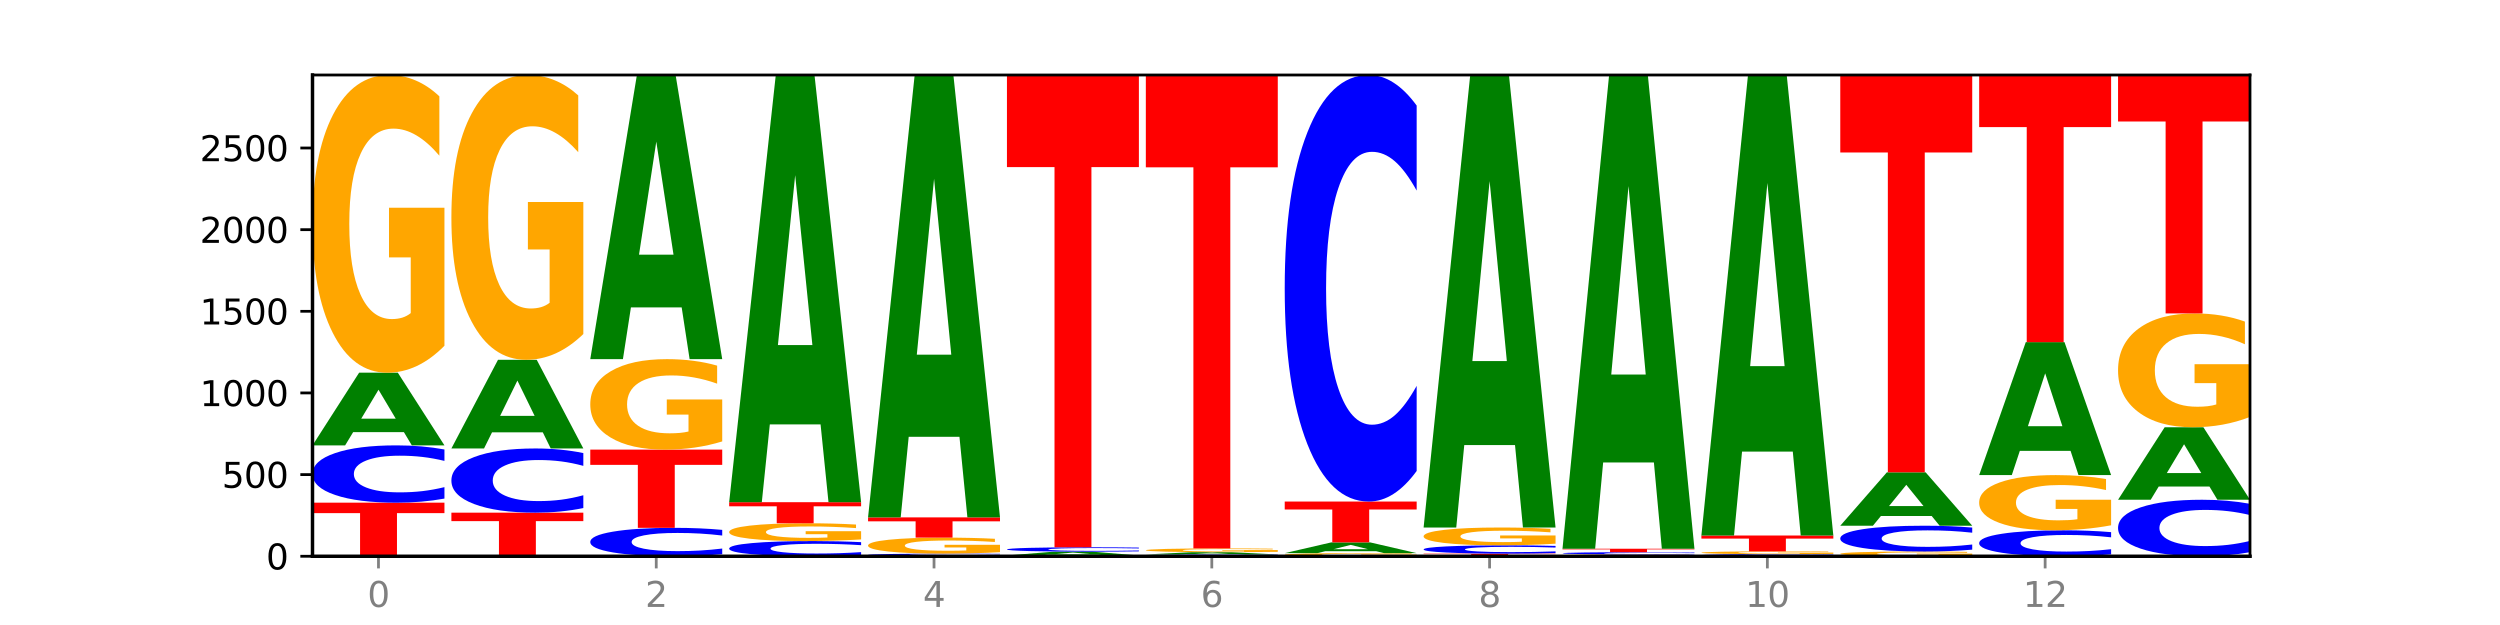 <?xml version="1.0" encoding="utf-8" standalone="no"?>
<!DOCTYPE svg PUBLIC "-//W3C//DTD SVG 1.1//EN"
  "http://www.w3.org/Graphics/SVG/1.1/DTD/svg11.dtd">
<svg xmlns:xlink="http://www.w3.org/1999/xlink" width="720pt" height="180pt" viewBox="0 0 720 180" xmlns="http://www.w3.org/2000/svg" version="1.1">
 <defs>
  <style type="text/css">*{stroke-linejoin: round; stroke-linecap: butt}</style>
 </defs>
 <g id="figure_1">
  <g id="patch_1">
   <path d="M 0 180 
L 720 180 
L 720 0 
L 0 0 
z
" style="fill: #ffffff"/>
  </g>
  <g id="axes_1">
   <g id="patch_2">
    <path d="M 90 160.2 
L 648 160.2 
L 648 21.6 
L 90 21.6 
z
" style="fill: #ffffff"/>
   </g>
   <g id="line2d_1">
    <path d="M 90 160.2 
L 648 160.2 
" clip-path="url(#pf0b3574b21)" style="fill: none; stroke: #000000; stroke-width: 0.5; stroke-linecap: square"/>
   </g>
   <g id="patch_3">
    <path d="M 90 144.774 
L 128 144.774 
L 128 147.782 
L 114.329 147.782 
L 114.329 160.2 
L 103.698 160.2 
L 103.698 147.782 
L 90 147.782 
L 90 144.774 
z
" clip-path="url(#pf0b3574b21)" style="fill: #ff0000"/>
   </g>
   <g id="patch_4">
    <path d="M 128 143.591 
Q 124.821 144.177 121.384 144.474 
Q 117.947 144.774 114.204 144.774 
Q 103.04 144.774 96.52 142.551 
Q 90 140.327 90 136.525 
Q 90 132.709 96.52 130.489 
Q 103.04 128.266 114.204 128.266 
Q 117.947 128.266 121.384 128.566 
Q 124.821 128.863 128 129.449 
L 128 132.74 
Q 124.793 131.962 121.681 131.601 
Q 118.569 131.24 115.132 131.24 
Q 108.966 131.24 105.434 132.648 
Q 101.91 134.053 101.91 136.525 
Q 101.91 138.987 105.434 140.395 
Q 108.966 141.8 115.132 141.8 
Q 118.569 141.8 121.681 141.439 
Q 124.793 141.074 128 140.297 
L 128 143.591 
z
" clip-path="url(#pf0b3574b21)" style="fill: #0000ff"/>
   </g>
   <g id="patch_5">
    <path d="M 116.323 124.453 
L 101.708 124.453 
L 99.401 128.266 
L 90 128.266 
L 103.425 107.337 
L 114.575 107.337 
L 128 128.266 
L 118.607 128.266 
L 116.323 124.453 
z
M 104.039 120.569 
L 113.969 120.569 
L 109.012 112.244 
L 104.039 120.569 
z
" clip-path="url(#pf0b3574b21)" style="fill: #008000"/>
   </g>
   <g id="patch_6">
    <path d="M 128 99.58 
Q 124.168 103.459 120.046 105.407 
Q 115.924 107.337 111.529 107.337 
Q 101.599 107.337 95.8 95.79 
Q 90 84.243 90 64.495 
Q 90 44.518 95.902 33.059 
Q 101.812 21.6 112.091 21.6 
Q 116.052 21.6 119.68 23.159 
Q 123.316 24.699 126.535 27.746 
L 126.535 44.836 
Q 123.214 40.922 119.926 38.992 
Q 116.639 37.044 113.335 37.044 
Q 107.22 37.044 103.907 44.163 
Q 100.594 51.265 100.594 64.495 
Q 100.594 77.601 103.788 84.756 
Q 106.982 91.894 112.858 91.894 
Q 114.459 91.894 115.83 91.486 
Q 117.201 91.061 118.291 90.176 
L 118.291 74.13 
L 112.032 74.13 
L 112.032 59.837 
L 128 59.837 
L 128 99.58 
z
" clip-path="url(#pf0b3574b21)" style="fill: #ffa600"/>
   </g>
   <g id="patch_7">
    <path d="M 130 147.643 
L 168 147.643 
L 168 150.092 
L 154.329 150.092 
L 154.329 160.2 
L 143.698 160.2 
L 143.698 150.092 
L 130 150.092 
L 130 147.643 
z
" clip-path="url(#pf0b3574b21)" style="fill: #ff0000"/>
   </g>
   <g id="patch_8">
    <path d="M 168 146.318 
Q 164.821 146.975 161.384 147.307 
Q 157.947 147.643 154.204 147.643 
Q 143.04 147.643 136.52 145.153 
Q 130 142.664 130 138.407 
Q 130 134.135 136.52 131.649 
Q 143.04 129.16 154.204 129.16 
Q 157.947 129.16 161.384 129.496 
Q 164.821 129.828 168 130.484 
L 168 134.169 
Q 164.793 133.298 161.681 132.894 
Q 158.569 132.489 155.132 132.489 
Q 148.966 132.489 145.434 134.066 
Q 141.91 135.639 141.91 138.407 
Q 141.91 141.164 145.434 142.74 
Q 148.966 144.313 155.132 144.313 
Q 158.569 144.313 161.681 143.909 
Q 164.793 143.5 168 142.63 
L 168 146.318 
z
" clip-path="url(#pf0b3574b21)" style="fill: #0000ff"/>
   </g>
   <g id="patch_9">
    <path d="M 156.323 124.507 
L 141.708 124.507 
L 139.401 129.16 
L 130 129.16 
L 143.425 103.622 
L 154.575 103.622 
L 168 129.16 
L 158.607 129.16 
L 156.323 124.507 
z
M 144.039 119.768 
L 153.969 119.768 
L 149.012 109.609 
L 144.039 119.768 
z
" clip-path="url(#pf0b3574b21)" style="fill: #008000"/>
   </g>
   <g id="patch_10">
    <path d="M 168 96.201 
Q 164.168 99.911 160.046 101.775 
Q 155.924 103.622 151.529 103.622 
Q 141.599 103.622 135.8 92.575 
Q 130 81.528 130 62.636 
Q 130 43.524 135.902 32.562 
Q 141.812 21.6 152.091 21.6 
Q 156.052 21.6 159.68 23.091 
Q 163.316 24.565 166.535 27.479 
L 166.535 43.829 
Q 163.214 40.085 159.926 38.238 
Q 156.639 36.374 153.335 36.374 
Q 147.22 36.374 143.907 43.186 
Q 140.594 49.98 140.594 62.636 
Q 140.594 75.174 143.788 82.019 
Q 146.982 88.847 152.858 88.847 
Q 154.459 88.847 155.83 88.458 
Q 157.201 88.051 158.291 87.204 
L 158.291 71.853 
L 152.032 71.853 
L 152.032 58.18 
L 168 58.18 
L 168 96.201 
z
" clip-path="url(#pf0b3574b21)" style="fill: #ffa600"/>
   </g>
   <g id="patch_11">
    <path d="M 208 159.613 
Q 204.821 159.904 201.384 160.051 
Q 197.947 160.2 194.204 160.2 
Q 183.04 160.2 176.52 159.098 
Q 170 157.996 170 156.111 
Q 170 154.219 176.52 153.119 
Q 183.04 152.017 194.204 152.017 
Q 197.947 152.017 201.384 152.165 
Q 204.821 152.312 208 152.603 
L 208 154.234 
Q 204.793 153.849 201.681 153.67 
Q 198.569 153.491 195.132 153.491 
Q 188.966 153.491 185.434 154.189 
Q 181.91 154.885 181.91 156.111 
Q 181.91 157.331 185.434 158.029 
Q 188.966 158.726 195.132 158.726 
Q 198.569 158.726 201.681 158.547 
Q 204.793 158.366 208 157.98 
L 208 159.613 
z
" clip-path="url(#pf0b3574b21)" style="fill: #0000ff"/>
   </g>
   <g id="patch_12">
    <path d="M 170 129.489 
L 208 129.489 
L 208 133.882 
L 194.329 133.882 
L 194.329 152.017 
L 183.698 152.017 
L 183.698 133.882 
L 170 133.882 
L 170 129.489 
z
" clip-path="url(#pf0b3574b21)" style="fill: #ff0000"/>
   </g>
   <g id="patch_13">
    <path d="M 208 127.131 
Q 204.168 128.31 200.046 128.902 
Q 195.924 129.489 191.529 129.489 
Q 181.599 129.489 175.8 125.98 
Q 170 122.47 170 116.469 
Q 170 110.398 175.902 106.916 
Q 181.812 103.434 192.091 103.434 
Q 196.052 103.434 199.68 103.907 
Q 203.316 104.376 206.535 105.301 
L 206.535 110.495 
Q 203.214 109.306 199.926 108.719 
Q 196.639 108.127 193.335 108.127 
Q 187.22 108.127 183.907 110.291 
Q 180.594 112.449 180.594 116.469 
Q 180.594 120.452 183.788 122.627 
Q 186.982 124.796 192.858 124.796 
Q 194.459 124.796 195.83 124.672 
Q 197.201 124.543 198.291 124.274 
L 198.291 119.397 
L 192.032 119.397 
L 192.032 115.054 
L 208 115.054 
L 208 127.131 
z
" clip-path="url(#pf0b3574b21)" style="fill: #ffa600"/>
   </g>
   <g id="patch_14">
    <path d="M 196.323 88.526 
L 181.708 88.526 
L 179.401 103.434 
L 170 103.434 
L 183.425 21.6 
L 194.575 21.6 
L 208 103.434 
L 198.607 103.434 
L 196.323 88.526 
z
M 184.039 73.338 
L 193.969 73.338 
L 189.012 40.787 
L 184.039 73.338 
z
" clip-path="url(#pf0b3574b21)" style="fill: #008000"/>
   </g>
   <g id="patch_15">
    <path d="M 248 159.886 
Q 244.821 160.042 241.384 160.12 
Q 237.947 160.2 234.204 160.2 
Q 223.04 160.2 216.52 159.611 
Q 210 159.022 210 158.014 
Q 210 157.003 216.52 156.415 
Q 223.04 155.826 234.204 155.826 
Q 237.947 155.826 241.384 155.906 
Q 244.821 155.984 248 156.14 
L 248 157.012 
Q 244.793 156.806 241.681 156.71 
Q 238.569 156.614 235.132 156.614 
Q 228.966 156.614 225.434 156.987 
Q 221.91 157.359 221.91 158.014 
Q 221.91 158.667 225.434 159.04 
Q 228.966 159.412 235.132 159.412 
Q 238.569 159.412 241.681 159.316 
Q 244.793 159.22 248 159.014 
L 248 159.886 
z
" clip-path="url(#pf0b3574b21)" style="fill: #0000ff"/>
   </g>
   <g id="patch_16">
    <path d="M 248 155.362 
Q 244.168 155.594 240.046 155.711 
Q 235.924 155.826 231.529 155.826 
Q 221.599 155.826 215.8 155.136 
Q 210 154.445 210 153.265 
Q 210 152.07 215.902 151.385 
Q 221.812 150.7 232.091 150.7 
Q 236.052 150.7 239.68 150.793 
Q 243.316 150.885 246.535 151.067 
L 246.535 152.089 
Q 243.214 151.855 239.926 151.74 
Q 236.639 151.623 233.335 151.623 
Q 227.22 151.623 223.907 152.049 
Q 220.594 152.474 220.594 153.265 
Q 220.594 154.048 223.788 154.476 
Q 226.982 154.903 232.858 154.903 
Q 234.459 154.903 235.83 154.878 
Q 237.201 154.853 238.291 154.8 
L 238.291 153.841 
L 232.032 153.841 
L 232.032 152.986 
L 248 152.986 
L 248 155.362 
z
" clip-path="url(#pf0b3574b21)" style="fill: #ffa600"/>
   </g>
   <g id="patch_17">
    <path d="M 210 144.633 
L 248 144.633 
L 248 145.816 
L 234.329 145.816 
L 234.329 150.7 
L 223.698 150.7 
L 223.698 145.816 
L 210 145.816 
L 210 144.633 
z
" clip-path="url(#pf0b3574b21)" style="fill: #ff0000"/>
   </g>
   <g id="patch_18">
    <path d="M 236.323 122.22 
L 221.708 122.22 
L 219.401 144.633 
L 210 144.633 
L 223.425 21.6 
L 234.575 21.6 
L 248 144.633 
L 238.607 144.633 
L 236.323 122.22 
z
M 224.039 99.385 
L 233.969 99.385 
L 229.012 50.447 
L 224.039 99.385 
z
" clip-path="url(#pf0b3574b21)" style="fill: #008000"/>
   </g>
   <g id="patch_19">
    <path d="M 288 160.146 
Q 284.821 160.173 281.384 160.186 
Q 277.947 160.2 274.204 160.2 
Q 263.04 160.2 256.52 160.099 
Q 250 159.997 250 159.824 
Q 250 159.65 256.52 159.549 
Q 263.04 159.448 274.204 159.448 
Q 277.947 159.448 281.384 159.461 
Q 284.821 159.475 288 159.501 
L 288 159.651 
Q 284.793 159.616 281.681 159.6 
Q 278.569 159.583 275.132 159.583 
Q 268.966 159.583 265.434 159.647 
Q 261.91 159.711 261.91 159.824 
Q 261.91 159.936 265.434 160 
Q 268.966 160.064 275.132 160.064 
Q 278.569 160.064 281.681 160.048 
Q 284.793 160.031 288 159.996 
L 288 160.146 
z
" clip-path="url(#pf0b3574b21)" style="fill: #0000ff"/>
   </g>
   <g id="patch_20">
    <path d="M 288 159.03 
Q 284.168 159.239 280.046 159.344 
Q 275.924 159.448 271.529 159.448 
Q 261.599 159.448 255.8 158.827 
Q 250 158.206 250 157.144 
Q 250 156.07 255.902 155.454 
Q 261.812 154.838 272.091 154.838 
Q 276.052 154.838 279.68 154.922 
Q 283.316 155.005 286.535 155.169 
L 286.535 156.088 
Q 283.214 155.877 279.926 155.773 
Q 276.639 155.669 273.335 155.669 
Q 267.22 155.669 263.907 156.051 
Q 260.594 156.433 260.594 157.144 
Q 260.594 157.849 263.788 158.234 
Q 266.982 158.617 272.858 158.617 
Q 274.459 158.617 275.83 158.595 
Q 277.201 158.573 278.291 158.525 
L 278.291 157.662 
L 272.032 157.662 
L 272.032 156.894 
L 288 156.894 
L 288 159.03 
z
" clip-path="url(#pf0b3574b21)" style="fill: #ffa600"/>
   </g>
   <g id="patch_21">
    <path d="M 250 149.007 
L 288 149.007 
L 288 150.144 
L 274.329 150.144 
L 274.329 154.838 
L 263.698 154.838 
L 263.698 150.144 
L 250 150.144 
L 250 149.007 
z
" clip-path="url(#pf0b3574b21)" style="fill: #ff0000"/>
   </g>
   <g id="patch_22">
    <path d="M 276.323 125.797 
L 261.708 125.797 
L 259.401 149.007 
L 250 149.007 
L 263.425 21.6 
L 274.575 21.6 
L 288 149.007 
L 278.607 149.007 
L 276.323 125.797 
z
M 264.039 102.151 
L 273.969 102.151 
L 269.012 51.472 
L 264.039 102.151 
z
" clip-path="url(#pf0b3574b21)" style="fill: #008000"/>
   </g>
   <g id="patch_23">
    <path d="M 328 160.179 
Q 324.168 160.189 320.046 160.195 
Q 315.924 160.2 311.529 160.2 
Q 301.599 160.2 295.8 160.168 
Q 290 160.137 290 160.082 
Q 290 160.028 295.902 159.996 
Q 301.812 159.965 312.091 159.965 
Q 316.052 159.965 319.68 159.969 
Q 323.316 159.973 326.535 159.982 
L 326.535 160.029 
Q 323.214 160.018 319.926 160.013 
Q 316.639 160.007 313.335 160.007 
Q 307.22 160.007 303.907 160.027 
Q 300.594 160.046 300.594 160.082 
Q 300.594 160.118 303.788 160.138 
Q 306.982 160.158 312.858 160.158 
Q 314.459 160.158 315.83 160.157 
Q 317.201 160.155 318.291 160.153 
L 318.291 160.109 
L 312.032 160.109 
L 312.032 160.07 
L 328 160.07 
L 328 160.179 
z
" clip-path="url(#pf0b3574b21)" style="fill: #ffa600"/>
   </g>
   <g id="patch_24">
    <path d="M 316.323 159.768 
L 301.708 159.768 
L 299.401 159.965 
L 290 159.965 
L 303.425 158.883 
L 314.575 158.883 
L 328 159.965 
L 318.607 159.965 
L 316.323 159.768 
z
M 304.039 159.567 
L 313.969 159.567 
L 309.012 159.137 
L 304.039 159.567 
z
" clip-path="url(#pf0b3574b21)" style="fill: #008000"/>
   </g>
   <g id="patch_25">
    <path d="M 328 158.792 
Q 324.821 158.837 321.384 158.86 
Q 317.947 158.883 314.204 158.883 
Q 303.04 158.883 296.52 158.712 
Q 290 158.541 290 158.249 
Q 290 157.955 296.52 157.784 
Q 303.04 157.613 314.204 157.613 
Q 317.947 157.613 321.384 157.636 
Q 324.821 157.659 328 157.704 
L 328 157.957 
Q 324.793 157.898 321.681 157.87 
Q 318.569 157.842 315.132 157.842 
Q 308.966 157.842 305.434 157.95 
Q 301.91 158.058 301.91 158.249 
Q 301.91 158.438 305.434 158.546 
Q 308.966 158.654 315.132 158.654 
Q 318.569 158.654 321.681 158.627 
Q 324.793 158.599 328 158.539 
L 328 158.792 
z
" clip-path="url(#pf0b3574b21)" style="fill: #0000ff"/>
   </g>
   <g id="patch_26">
    <path d="M 290 21.6 
L 328 21.6 
L 328 48.126 
L 314.329 48.126 
L 314.329 157.613 
L 303.698 157.613 
L 303.698 48.126 
L 290 48.126 
L 290 21.6 
z
" clip-path="url(#pf0b3574b21)" style="fill: #ff0000"/>
   </g>
   <g id="patch_27">
    <path d="M 368 160.163 
Q 364.821 160.181 361.384 160.191 
Q 357.947 160.2 354.204 160.2 
Q 343.04 160.2 336.52 160.13 
Q 330 160.061 330 159.941 
Q 330 159.822 336.52 159.752 
Q 343.04 159.683 354.204 159.683 
Q 357.947 159.683 361.384 159.692 
Q 364.821 159.701 368 159.72 
L 368 159.823 
Q 364.793 159.799 361.681 159.787 
Q 358.569 159.776 355.132 159.776 
Q 348.966 159.776 345.434 159.82 
Q 341.91 159.864 341.91 159.941 
Q 341.91 160.019 345.434 160.063 
Q 348.966 160.107 355.132 160.107 
Q 358.569 160.107 361.681 160.095 
Q 364.793 160.084 368 160.06 
L 368 160.163 
z
" clip-path="url(#pf0b3574b21)" style="fill: #0000ff"/>
   </g>
   <g id="patch_28">
    <path d="M 356.323 159.563 
L 341.708 159.563 
L 339.401 159.683 
L 330 159.683 
L 343.425 159.024 
L 354.575 159.024 
L 368 159.683 
L 358.607 159.683 
L 356.323 159.563 
z
M 344.039 159.441 
L 353.969 159.441 
L 349.012 159.179 
L 344.039 159.441 
z
" clip-path="url(#pf0b3574b21)" style="fill: #008000"/>
   </g>
   <g id="patch_29">
    <path d="M 368 158.926 
Q 364.168 158.975 360.046 159 
Q 355.924 159.024 351.529 159.024 
Q 341.599 159.024 335.8 158.879 
Q 330 158.733 330 158.484 
Q 330 158.232 335.902 158.087 
Q 341.812 157.943 352.091 157.943 
Q 356.052 157.943 359.68 157.962 
Q 363.316 157.982 366.535 158.02 
L 366.535 158.236 
Q 363.214 158.186 359.926 158.162 
Q 356.639 158.137 353.335 158.137 
Q 347.22 158.137 343.907 158.227 
Q 340.594 158.317 340.594 158.484 
Q 340.594 158.649 343.788 158.739 
Q 346.982 158.829 352.858 158.829 
Q 354.459 158.829 355.83 158.824 
Q 357.201 158.819 358.291 158.808 
L 358.291 158.605 
L 352.032 158.605 
L 352.032 158.425 
L 368 158.425 
L 368 158.926 
z
" clip-path="url(#pf0b3574b21)" style="fill: #ffa600"/>
   </g>
   <g id="patch_30">
    <path d="M 330 21.6 
L 368 21.6 
L 368 48.191 
L 354.329 48.191 
L 354.329 157.943 
L 343.698 157.943 
L 343.698 48.191 
L 330 48.191 
L 330 21.6 
z
" clip-path="url(#pf0b3574b21)" style="fill: #ff0000"/>
   </g>
   <g id="patch_31">
    <path d="M 408 160.119 
Q 404.168 160.16 400.046 160.18 
Q 395.924 160.2 391.529 160.2 
Q 381.599 160.2 375.8 160.08 
Q 370 159.959 370 159.753 
Q 370 159.545 375.902 159.426 
Q 381.812 159.306 392.091 159.306 
Q 396.052 159.306 399.68 159.323 
Q 403.316 159.339 406.535 159.37 
L 406.535 159.549 
Q 403.214 159.508 399.926 159.488 
Q 396.639 159.467 393.335 159.467 
Q 387.22 159.467 383.907 159.542 
Q 380.594 159.616 380.594 159.753 
Q 380.594 159.89 383.788 159.965 
Q 386.982 160.039 392.858 160.039 
Q 394.459 160.039 395.83 160.035 
Q 397.201 160.03 398.291 160.021 
L 398.291 159.854 
L 392.032 159.854 
L 392.032 159.705 
L 408 159.705 
L 408 160.119 
z
" clip-path="url(#pf0b3574b21)" style="fill: #ffa600"/>
   </g>
   <g id="patch_32">
    <path d="M 396.323 158.741 
L 381.708 158.741 
L 379.401 159.306 
L 370 159.306 
L 383.425 156.202 
L 394.575 156.202 
L 408 159.306 
L 398.607 159.306 
L 396.323 158.741 
z
M 384.039 158.165 
L 393.969 158.165 
L 389.012 156.93 
L 384.039 158.165 
z
" clip-path="url(#pf0b3574b21)" style="fill: #008000"/>
   </g>
   <g id="patch_33">
    <path d="M 370 144.445 
L 408 144.445 
L 408 146.738 
L 394.329 146.738 
L 394.329 156.202 
L 383.698 156.202 
L 383.698 146.738 
L 370 146.738 
L 370 144.445 
z
" clip-path="url(#pf0b3574b21)" style="fill: #ff0000"/>
   </g>
   <g id="patch_34">
    <path d="M 408 135.639 
Q 404.821 140.004 401.384 142.212 
Q 397.947 144.445 394.204 144.445 
Q 383.04 144.445 376.52 127.9 
Q 370 111.355 370 83.06 
Q 370 54.665 376.52 38.145 
Q 383.04 21.6 394.204 21.6 
Q 397.947 21.6 401.384 23.833 
Q 404.821 26.041 408 30.405 
L 408 54.893 
Q 404.793 49.107 401.681 46.418 
Q 398.569 43.728 395.132 43.728 
Q 388.966 43.728 385.434 54.208 
Q 381.91 64.663 381.91 83.06 
Q 381.91 101.382 385.434 111.862 
Q 388.966 122.317 395.132 122.317 
Q 398.569 122.317 401.681 119.627 
Q 404.793 116.912 408 111.126 
L 408 135.639 
z
" clip-path="url(#pf0b3574b21)" style="fill: #0000ff"/>
   </g>
   <g id="patch_35">
    <path d="M 410 159.448 
L 448 159.448 
L 448 159.594 
L 434.329 159.594 
L 434.329 160.2 
L 423.698 160.2 
L 423.698 159.594 
L 410 159.594 
L 410 159.448 
z
" clip-path="url(#pf0b3574b21)" style="fill: #ff0000"/>
   </g>
   <g id="patch_36">
    <path d="M 448 159.276 
Q 444.821 159.361 441.384 159.404 
Q 437.947 159.448 434.204 159.448 
Q 423.04 159.448 416.52 159.124 
Q 410 158.801 410 158.249 
Q 410 157.695 416.52 157.372 
Q 423.04 157.049 434.204 157.049 
Q 437.947 157.049 441.384 157.093 
Q 444.821 157.136 448 157.221 
L 448 157.699 
Q 444.793 157.586 441.681 157.534 
Q 438.569 157.481 435.132 157.481 
Q 428.966 157.481 425.434 157.686 
Q 421.91 157.89 421.91 158.249 
Q 421.91 158.607 425.434 158.811 
Q 428.966 159.015 435.132 159.015 
Q 438.569 159.015 441.681 158.963 
Q 444.793 158.91 448 158.797 
L 448 159.276 
z
" clip-path="url(#pf0b3574b21)" style="fill: #0000ff"/>
   </g>
   <g id="patch_37">
    <path d="M 448 156.585 
Q 444.168 156.817 440.046 156.934 
Q 435.924 157.049 431.529 157.049 
Q 421.599 157.049 415.8 156.358 
Q 410 155.668 410 154.487 
Q 410 153.293 415.902 152.608 
Q 421.812 151.923 432.091 151.923 
Q 436.052 151.923 439.68 152.016 
Q 443.316 152.108 446.535 152.29 
L 446.535 153.312 
Q 443.214 153.078 439.926 152.962 
Q 436.639 152.846 433.335 152.846 
Q 427.22 152.846 423.907 153.272 
Q 420.594 153.696 420.594 154.487 
Q 420.594 155.271 423.788 155.699 
Q 426.982 156.126 432.858 156.126 
Q 434.459 156.126 435.83 156.101 
Q 437.201 156.076 438.291 156.023 
L 438.291 155.063 
L 432.032 155.063 
L 432.032 154.209 
L 448 154.209 
L 448 156.585 
z
" clip-path="url(#pf0b3574b21)" style="fill: #ffa600"/>
   </g>
   <g id="patch_38">
    <path d="M 436.323 128.182 
L 421.708 128.182 
L 419.401 151.923 
L 410 151.923 
L 423.425 21.6 
L 434.575 21.6 
L 448 151.923 
L 438.607 151.923 
L 436.323 128.182 
z
M 424.039 103.994 
L 433.969 103.994 
L 429.012 52.156 
L 424.039 103.994 
z
" clip-path="url(#pf0b3574b21)" style="fill: #008000"/>
   </g>
   <g id="patch_39">
    <path d="M 488 160.153 
Q 484.168 160.177 480.046 160.188 
Q 475.924 160.2 471.529 160.2 
Q 461.599 160.2 455.8 160.13 
Q 450 160.061 450 159.941 
Q 450 159.821 455.902 159.752 
Q 461.812 159.683 472.091 159.683 
Q 476.052 159.683 479.68 159.692 
Q 483.316 159.701 486.535 159.72 
L 486.535 159.823 
Q 483.214 159.799 479.926 159.788 
Q 476.639 159.776 473.335 159.776 
Q 467.22 159.776 463.907 159.819 
Q 460.594 159.862 460.594 159.941 
Q 460.594 160.021 463.788 160.064 
Q 466.982 160.107 472.858 160.107 
Q 474.459 160.107 475.83 160.104 
Q 477.201 160.102 478.291 160.096 
L 478.291 160 
L 472.032 160 
L 472.032 159.913 
L 488 159.913 
L 488 160.153 
z
" clip-path="url(#pf0b3574b21)" style="fill: #ffa600"/>
   </g>
   <g id="patch_40">
    <path d="M 488 159.635 
Q 484.821 159.659 481.384 159.671 
Q 477.947 159.683 474.204 159.683 
Q 463.04 159.683 456.52 159.594 
Q 450 159.505 450 159.354 
Q 450 159.201 456.52 159.113 
Q 463.04 159.024 474.204 159.024 
Q 477.947 159.024 481.384 159.036 
Q 484.821 159.048 488 159.071 
L 488 159.203 
Q 484.793 159.172 481.681 159.157 
Q 478.569 159.143 475.132 159.143 
Q 468.966 159.143 465.434 159.199 
Q 461.91 159.255 461.91 159.354 
Q 461.91 159.452 465.434 159.508 
Q 468.966 159.564 475.132 159.564 
Q 478.569 159.564 481.681 159.55 
Q 484.793 159.535 488 159.504 
L 488 159.635 
z
" clip-path="url(#pf0b3574b21)" style="fill: #0000ff"/>
   </g>
   <g id="patch_41">
    <path d="M 450 158.037 
L 488 158.037 
L 488 158.229 
L 474.329 158.229 
L 474.329 159.024 
L 463.698 159.024 
L 463.698 158.229 
L 450 158.229 
L 450 158.037 
z
" clip-path="url(#pf0b3574b21)" style="fill: #ff0000"/>
   </g>
   <g id="patch_42">
    <path d="M 476.323 133.182 
L 461.708 133.182 
L 459.401 158.037 
L 450 158.037 
L 463.425 21.6 
L 474.575 21.6 
L 488 158.037 
L 478.607 158.037 
L 476.323 133.182 
z
M 464.039 107.86 
L 473.969 107.86 
L 469.012 53.589 
L 464.039 107.86 
z
" clip-path="url(#pf0b3574b21)" style="fill: #008000"/>
   </g>
   <g id="patch_43">
    <path d="M 528 160.156 
Q 524.821 160.178 521.384 160.189 
Q 517.947 160.2 514.204 160.2 
Q 503.04 160.2 496.52 160.118 
Q 490 160.035 490 159.894 
Q 490 159.753 496.52 159.671 
Q 503.04 159.589 514.204 159.589 
Q 517.947 159.589 521.384 159.6 
Q 524.821 159.611 528 159.632 
L 528 159.754 
Q 524.793 159.726 521.681 159.712 
Q 518.569 159.699 515.132 159.699 
Q 508.966 159.699 505.434 159.751 
Q 501.91 159.803 501.91 159.894 
Q 501.91 159.986 505.434 160.038 
Q 508.966 160.09 515.132 160.09 
Q 518.569 160.09 521.681 160.076 
Q 524.793 160.063 528 160.034 
L 528 160.156 
z
" clip-path="url(#pf0b3574b21)" style="fill: #0000ff"/>
   </g>
   <g id="patch_44">
    <path d="M 528 159.516 
Q 524.168 159.552 520.046 159.571 
Q 515.924 159.589 511.529 159.589 
Q 501.599 159.589 495.8 159.481 
Q 490 159.373 490 159.189 
Q 490 159.003 495.902 158.896 
Q 501.812 158.789 512.091 158.789 
Q 516.052 158.789 519.68 158.804 
Q 523.316 158.818 526.535 158.846 
L 526.535 159.006 
Q 523.214 158.969 519.926 158.951 
Q 516.639 158.933 513.335 158.933 
Q 507.22 158.933 503.907 158.999 
Q 500.594 159.066 500.594 159.189 
Q 500.594 159.311 503.788 159.378 
Q 506.982 159.445 512.858 159.445 
Q 514.459 159.445 515.83 159.441 
Q 517.201 159.437 518.291 159.429 
L 518.291 159.279 
L 512.032 159.279 
L 512.032 159.146 
L 528 159.146 
L 528 159.516 
z
" clip-path="url(#pf0b3574b21)" style="fill: #ffa600"/>
   </g>
   <g id="patch_45">
    <path d="M 490 154.227 
L 528 154.227 
L 528 155.117 
L 514.329 155.117 
L 514.329 158.789 
L 503.698 158.789 
L 503.698 155.117 
L 490 155.117 
L 490 154.227 
z
" clip-path="url(#pf0b3574b21)" style="fill: #ff0000"/>
   </g>
   <g id="patch_46">
    <path d="M 516.323 130.067 
L 501.708 130.067 
L 499.401 154.227 
L 490 154.227 
L 503.425 21.6 
L 514.575 21.6 
L 528 154.227 
L 518.607 154.227 
L 516.323 130.067 
z
M 504.039 105.451 
L 513.969 105.451 
L 509.012 52.696 
L 504.039 105.451 
z
" clip-path="url(#pf0b3574b21)" style="fill: #008000"/>
   </g>
   <g id="patch_47">
    <path d="M 568 160.077 
Q 564.168 160.138 560.046 160.169 
Q 555.924 160.2 551.529 160.2 
Q 541.599 160.2 535.8 160.016 
Q 530 159.833 530 159.518 
Q 530 159.201 535.902 159.018 
Q 541.812 158.836 552.091 158.836 
Q 556.052 158.836 559.68 158.861 
Q 563.316 158.885 566.535 158.934 
L 566.535 159.206 
Q 563.214 159.143 559.926 159.113 
Q 556.639 159.082 553.335 159.082 
Q 547.22 159.082 543.907 159.195 
Q 540.594 159.308 540.594 159.518 
Q 540.594 159.727 543.788 159.841 
Q 546.982 159.954 552.858 159.954 
Q 554.459 159.954 555.83 159.948 
Q 557.201 159.941 558.291 159.927 
L 558.291 159.672 
L 552.032 159.672 
L 552.032 159.444 
L 568 159.444 
L 568 160.077 
z
" clip-path="url(#pf0b3574b21)" style="fill: #ffa600"/>
   </g>
   <g id="patch_48">
    <path d="M 568 158.303 
Q 564.821 158.567 561.384 158.701 
Q 557.947 158.836 554.204 158.836 
Q 543.04 158.836 536.52 157.835 
Q 530 156.834 530 155.123 
Q 530 153.405 536.52 152.406 
Q 543.04 151.405 554.204 151.405 
Q 557.947 151.405 561.384 151.54 
Q 564.821 151.674 568 151.938 
L 568 153.419 
Q 564.793 153.069 561.681 152.906 
Q 558.569 152.744 555.132 152.744 
Q 548.966 152.744 545.434 153.378 
Q 541.91 154.01 541.91 155.123 
Q 541.91 156.231 545.434 156.865 
Q 548.966 157.498 555.132 157.498 
Q 558.569 157.498 561.681 157.335 
Q 564.793 157.171 568 156.821 
L 568 158.303 
z
" clip-path="url(#pf0b3574b21)" style="fill: #0000ff"/>
   </g>
   <g id="patch_49">
    <path d="M 556.323 148.604 
L 541.708 148.604 
L 539.401 151.405 
L 530 151.405 
L 543.425 136.026 
L 554.575 136.026 
L 568 151.405 
L 558.607 151.405 
L 556.323 148.604 
z
M 544.039 145.749 
L 553.969 145.749 
L 549.012 139.632 
L 544.039 145.749 
z
" clip-path="url(#pf0b3574b21)" style="fill: #008000"/>
   </g>
   <g id="patch_50">
    <path d="M 530 21.6 
L 568 21.6 
L 568 43.916 
L 554.329 43.916 
L 554.329 136.026 
L 543.698 136.026 
L 543.698 43.916 
L 530 43.916 
L 530 21.6 
z
" clip-path="url(#pf0b3574b21)" style="fill: #ff0000"/>
   </g>
   <g id="patch_51">
    <path d="M 608 159.664 
Q 604.821 159.93 601.384 160.064 
Q 597.947 160.2 594.204 160.2 
Q 583.04 160.2 576.52 159.193 
Q 570 158.186 570 156.463 
Q 570 154.735 576.52 153.729 
Q 583.04 152.722 594.204 152.722 
Q 597.947 152.722 601.384 152.858 
Q 604.821 152.992 608 153.258 
L 608 154.749 
Q 604.793 154.397 601.681 154.233 
Q 598.569 154.069 595.132 154.069 
Q 588.966 154.069 585.434 154.707 
Q 581.91 155.343 581.91 156.463 
Q 581.91 157.579 585.434 158.217 
Q 588.966 158.853 595.132 158.853 
Q 598.569 158.853 601.681 158.689 
Q 604.793 158.524 608 158.172 
L 608 159.664 
z
" clip-path="url(#pf0b3574b21)" style="fill: #0000ff"/>
   </g>
   <g id="patch_52">
    <path d="M 608 151.284 
Q 604.168 152.003 600.046 152.364 
Q 595.924 152.722 591.529 152.722 
Q 581.599 152.722 575.8 150.581 
Q 570 148.44 570 144.779 
Q 570 141.075 575.902 138.95 
Q 581.812 136.826 592.091 136.826 
Q 596.052 136.826 599.68 137.115 
Q 603.316 137.4 606.535 137.965 
L 606.535 141.134 
Q 603.214 140.408 599.926 140.05 
Q 596.639 139.689 593.335 139.689 
Q 587.22 139.689 583.907 141.009 
Q 580.594 142.326 580.594 144.779 
Q 580.594 147.209 583.788 148.535 
Q 586.982 149.859 592.858 149.859 
Q 594.459 149.859 595.83 149.783 
Q 597.201 149.704 598.291 149.54 
L 598.291 146.565 
L 592.032 146.565 
L 592.032 143.915 
L 608 143.915 
L 608 151.284 
z
" clip-path="url(#pf0b3574b21)" style="fill: #ffa600"/>
   </g>
   <g id="patch_53">
    <path d="M 596.323 129.852 
L 581.708 129.852 
L 579.401 136.826 
L 570 136.826 
L 583.425 98.543 
L 594.575 98.543 
L 608 136.826 
L 598.607 136.826 
L 596.323 129.852 
z
M 584.039 122.746 
L 593.969 122.746 
L 589.012 107.518 
L 584.039 122.746 
z
" clip-path="url(#pf0b3574b21)" style="fill: #008000"/>
   </g>
   <g id="patch_54">
    <path d="M 570 21.6 
L 608 21.6 
L 608 36.606 
L 594.329 36.606 
L 594.329 98.543 
L 583.698 98.543 
L 583.698 36.606 
L 570 36.606 
L 570 21.6 
z
" clip-path="url(#pf0b3574b21)" style="fill: #ff0000"/>
   </g>
   <g id="patch_55">
    <path d="M 648 159.034 
Q 644.821 159.612 641.384 159.904 
Q 637.947 160.2 634.204 160.2 
Q 623.04 160.2 616.52 158.008 
Q 610 155.817 610 152.069 
Q 610 148.307 616.52 146.119 
Q 623.04 143.927 634.204 143.927 
Q 637.947 143.927 641.384 144.223 
Q 644.821 144.516 648 145.094 
L 648 148.338 
Q 644.793 147.571 641.681 147.215 
Q 638.569 146.858 635.132 146.858 
Q 628.966 146.858 625.434 148.247 
Q 621.91 149.632 621.91 152.069 
Q 621.91 154.496 625.434 155.884 
Q 628.966 157.269 635.132 157.269 
Q 638.569 157.269 641.681 156.913 
Q 644.793 156.553 648 155.786 
L 648 159.034 
z
" clip-path="url(#pf0b3574b21)" style="fill: #0000ff"/>
   </g>
   <g id="patch_56">
    <path d="M 636.323 140.123 
L 621.708 140.123 
L 619.401 143.927 
L 610 143.927 
L 623.425 123.046 
L 634.575 123.046 
L 648 143.927 
L 638.607 143.927 
L 636.323 140.123 
z
M 624.039 136.248 
L 633.969 136.248 
L 629.012 127.942 
L 624.039 136.248 
z
" clip-path="url(#pf0b3574b21)" style="fill: #008000"/>
   </g>
   <g id="patch_57">
    <path d="M 648 120.08 
Q 644.168 121.563 640.046 122.308 
Q 635.924 123.046 631.529 123.046 
Q 621.599 123.046 615.8 118.631 
Q 610 114.216 610 106.666 
Q 610 99.027 615.902 94.646 
Q 621.812 90.265 632.091 90.265 
Q 636.052 90.265 639.68 90.861 
Q 643.316 91.45 646.535 92.615 
L 646.535 99.149 
Q 643.214 97.653 639.926 96.915 
Q 636.639 96.17 633.335 96.17 
Q 627.22 96.17 623.907 98.892 
Q 620.594 101.607 620.594 106.666 
Q 620.594 111.676 623.788 114.412 
Q 626.982 117.141 632.858 117.141 
Q 634.459 117.141 635.83 116.985 
Q 637.201 116.823 638.291 116.484 
L 638.291 110.349 
L 632.032 110.349 
L 632.032 104.885 
L 648 104.885 
L 648 120.08 
z
" clip-path="url(#pf0b3574b21)" style="fill: #ffa600"/>
   </g>
   <g id="patch_58">
    <path d="M 610 21.6 
L 648 21.6 
L 648 34.992 
L 634.329 34.992 
L 634.329 90.265 
L 623.698 90.265 
L 623.698 34.992 
L 610 34.992 
L 610 21.6 
z
" clip-path="url(#pf0b3574b21)" style="fill: #ff0000"/>
   </g>
   <g id="matplotlib.axis_1">
    <g id="xtick_1">
     <g id="line2d_2">
      <defs>
       <path id="m1f87271687" d="M 0 0 
L 0 3.5 
" style="stroke: #808080; stroke-width: 0.8"/>
      </defs>
      <g>
       <use xlink:href="#m1f87271687" x="109" y="160.2" style="fill: #808080; stroke: #808080; stroke-width: 0.8"/>
      </g>
     </g>
     <g id="text_1">
      <!-- 0 -->
      <g style="fill: #808080" transform="translate(105.819 174.798) scale(0.1 -0.1)">
       <defs>
        <path id="DejaVuSans-30" d="M 2034 4250 
Q 1547 4250 1301 3770 
Q 1056 3291 1056 2328 
Q 1056 1369 1301 889 
Q 1547 409 2034 409 
Q 2525 409 2770 889 
Q 3016 1369 3016 2328 
Q 3016 3291 2770 3770 
Q 2525 4250 2034 4250 
z
M 2034 4750 
Q 2819 4750 3233 4129 
Q 3647 3509 3647 2328 
Q 3647 1150 3233 529 
Q 2819 -91 2034 -91 
Q 1250 -91 836 529 
Q 422 1150 422 2328 
Q 422 3509 836 4129 
Q 1250 4750 2034 4750 
z
" transform="scale(0.016)"/>
       </defs>
       <use xlink:href="#DejaVuSans-30"/>
      </g>
     </g>
    </g>
    <g id="xtick_2">
     <g id="line2d_3">
      <g>
       <use xlink:href="#m1f87271687" x="189" y="160.2" style="fill: #808080; stroke: #808080; stroke-width: 0.8"/>
      </g>
     </g>
     <g id="text_2">
      <!-- 2 -->
      <g style="fill: #808080" transform="translate(185.819 174.798) scale(0.1 -0.1)">
       <defs>
        <path id="DejaVuSans-32" d="M 1228 531 
L 3431 531 
L 3431 0 
L 469 0 
L 469 531 
Q 828 903 1448 1529 
Q 2069 2156 2228 2338 
Q 2531 2678 2651 2914 
Q 2772 3150 2772 3378 
Q 2772 3750 2511 3984 
Q 2250 4219 1831 4219 
Q 1534 4219 1204 4116 
Q 875 4013 500 3803 
L 500 4441 
Q 881 4594 1212 4672 
Q 1544 4750 1819 4750 
Q 2544 4750 2975 4387 
Q 3406 4025 3406 3419 
Q 3406 3131 3298 2873 
Q 3191 2616 2906 2266 
Q 2828 2175 2409 1742 
Q 1991 1309 1228 531 
z
" transform="scale(0.016)"/>
       </defs>
       <use xlink:href="#DejaVuSans-32"/>
      </g>
     </g>
    </g>
    <g id="xtick_3">
     <g id="line2d_4">
      <g>
       <use xlink:href="#m1f87271687" x="269" y="160.2" style="fill: #808080; stroke: #808080; stroke-width: 0.8"/>
      </g>
     </g>
     <g id="text_3">
      <!-- 4 -->
      <g style="fill: #808080" transform="translate(265.819 174.798) scale(0.1 -0.1)">
       <defs>
        <path id="DejaVuSans-34" d="M 2419 4116 
L 825 1625 
L 2419 1625 
L 2419 4116 
z
M 2253 4666 
L 3047 4666 
L 3047 1625 
L 3713 1625 
L 3713 1100 
L 3047 1100 
L 3047 0 
L 2419 0 
L 2419 1100 
L 313 1100 
L 313 1709 
L 2253 4666 
z
" transform="scale(0.016)"/>
       </defs>
       <use xlink:href="#DejaVuSans-34"/>
      </g>
     </g>
    </g>
    <g id="xtick_4">
     <g id="line2d_5">
      <g>
       <use xlink:href="#m1f87271687" x="349" y="160.2" style="fill: #808080; stroke: #808080; stroke-width: 0.8"/>
      </g>
     </g>
     <g id="text_4">
      <!-- 6 -->
      <g style="fill: #808080" transform="translate(345.819 174.798) scale(0.1 -0.1)">
       <defs>
        <path id="DejaVuSans-36" d="M 2113 2584 
Q 1688 2584 1439 2293 
Q 1191 2003 1191 1497 
Q 1191 994 1439 701 
Q 1688 409 2113 409 
Q 2538 409 2786 701 
Q 3034 994 3034 1497 
Q 3034 2003 2786 2293 
Q 2538 2584 2113 2584 
z
M 3366 4563 
L 3366 3988 
Q 3128 4100 2886 4159 
Q 2644 4219 2406 4219 
Q 1781 4219 1451 3797 
Q 1122 3375 1075 2522 
Q 1259 2794 1537 2939 
Q 1816 3084 2150 3084 
Q 2853 3084 3261 2657 
Q 3669 2231 3669 1497 
Q 3669 778 3244 343 
Q 2819 -91 2113 -91 
Q 1303 -91 875 529 
Q 447 1150 447 2328 
Q 447 3434 972 4092 
Q 1497 4750 2381 4750 
Q 2619 4750 2861 4703 
Q 3103 4656 3366 4563 
z
" transform="scale(0.016)"/>
       </defs>
       <use xlink:href="#DejaVuSans-36"/>
      </g>
     </g>
    </g>
    <g id="xtick_5">
     <g id="line2d_6">
      <g>
       <use xlink:href="#m1f87271687" x="429" y="160.2" style="fill: #808080; stroke: #808080; stroke-width: 0.8"/>
      </g>
     </g>
     <g id="text_5">
      <!-- 8 -->
      <g style="fill: #808080" transform="translate(425.819 174.798) scale(0.1 -0.1)">
       <defs>
        <path id="DejaVuSans-38" d="M 2034 2216 
Q 1584 2216 1326 1975 
Q 1069 1734 1069 1313 
Q 1069 891 1326 650 
Q 1584 409 2034 409 
Q 2484 409 2743 651 
Q 3003 894 3003 1313 
Q 3003 1734 2745 1975 
Q 2488 2216 2034 2216 
z
M 1403 2484 
Q 997 2584 770 2862 
Q 544 3141 544 3541 
Q 544 4100 942 4425 
Q 1341 4750 2034 4750 
Q 2731 4750 3128 4425 
Q 3525 4100 3525 3541 
Q 3525 3141 3298 2862 
Q 3072 2584 2669 2484 
Q 3125 2378 3379 2068 
Q 3634 1759 3634 1313 
Q 3634 634 3220 271 
Q 2806 -91 2034 -91 
Q 1263 -91 848 271 
Q 434 634 434 1313 
Q 434 1759 690 2068 
Q 947 2378 1403 2484 
z
M 1172 3481 
Q 1172 3119 1398 2916 
Q 1625 2713 2034 2713 
Q 2441 2713 2670 2916 
Q 2900 3119 2900 3481 
Q 2900 3844 2670 4047 
Q 2441 4250 2034 4250 
Q 1625 4250 1398 4047 
Q 1172 3844 1172 3481 
z
" transform="scale(0.016)"/>
       </defs>
       <use xlink:href="#DejaVuSans-38"/>
      </g>
     </g>
    </g>
    <g id="xtick_6">
     <g id="line2d_7">
      <g>
       <use xlink:href="#m1f87271687" x="509" y="160.2" style="fill: #808080; stroke: #808080; stroke-width: 0.8"/>
      </g>
     </g>
     <g id="text_6">
      <!-- 10 -->
      <g style="fill: #808080" transform="translate(502.637 174.798) scale(0.1 -0.1)">
       <defs>
        <path id="DejaVuSans-31" d="M 794 531 
L 1825 531 
L 1825 4091 
L 703 3866 
L 703 4441 
L 1819 4666 
L 2450 4666 
L 2450 531 
L 3481 531 
L 3481 0 
L 794 0 
L 794 531 
z
" transform="scale(0.016)"/>
       </defs>
       <use xlink:href="#DejaVuSans-31"/>
       <use xlink:href="#DejaVuSans-30" x="63.623"/>
      </g>
     </g>
    </g>
    <g id="xtick_7">
     <g id="line2d_8">
      <g>
       <use xlink:href="#m1f87271687" x="589" y="160.2" style="fill: #808080; stroke: #808080; stroke-width: 0.8"/>
      </g>
     </g>
     <g id="text_7">
      <!-- 12 -->
      <g style="fill: #808080" transform="translate(582.638 174.798) scale(0.1 -0.1)">
       <use xlink:href="#DejaVuSans-31"/>
       <use xlink:href="#DejaVuSans-32" x="63.623"/>
      </g>
     </g>
    </g>
   </g>
   <g id="matplotlib.axis_2">
    <g id="ytick_1">
     <g id="line2d_9">
      <defs>
       <path id="mc17e20eee5" d="M 0 0 
L -3.5 0 
" style="stroke: #000000; stroke-width: 0.8"/>
      </defs>
      <g>
       <use xlink:href="#mc17e20eee5" x="90" y="160.2" style="stroke: #000000; stroke-width: 0.8"/>
      </g>
     </g>
     <g id="text_8">
      <!-- 0 -->
      <g transform="translate(76.638 163.999) scale(0.1 -0.1)">
       <use xlink:href="#DejaVuSans-30"/>
      </g>
     </g>
    </g>
    <g id="ytick_2">
     <g id="line2d_10">
      <g>
       <use xlink:href="#mc17e20eee5" x="90" y="136.685" style="stroke: #000000; stroke-width: 0.8"/>
      </g>
     </g>
     <g id="text_9">
      <!-- 500 -->
      <g transform="translate(63.913 140.484) scale(0.1 -0.1)">
       <defs>
        <path id="DejaVuSans-35" d="M 691 4666 
L 3169 4666 
L 3169 4134 
L 1269 4134 
L 1269 2991 
Q 1406 3038 1543 3061 
Q 1681 3084 1819 3084 
Q 2600 3084 3056 2656 
Q 3513 2228 3513 1497 
Q 3513 744 3044 326 
Q 2575 -91 1722 -91 
Q 1428 -91 1123 -41 
Q 819 9 494 109 
L 494 744 
Q 775 591 1075 516 
Q 1375 441 1709 441 
Q 2250 441 2565 725 
Q 2881 1009 2881 1497 
Q 2881 1984 2565 2268 
Q 2250 2553 1709 2553 
Q 1456 2553 1204 2497 
Q 953 2441 691 2322 
L 691 4666 
z
" transform="scale(0.016)"/>
       </defs>
       <use xlink:href="#DejaVuSans-35"/>
       <use xlink:href="#DejaVuSans-30" x="63.623"/>
       <use xlink:href="#DejaVuSans-30" x="127.246"/>
      </g>
     </g>
    </g>
    <g id="ytick_3">
     <g id="line2d_11">
      <g>
       <use xlink:href="#mc17e20eee5" x="90" y="113.169" style="stroke: #000000; stroke-width: 0.8"/>
      </g>
     </g>
     <g id="text_10">
      <!-- 1000 -->
      <g transform="translate(57.55 116.968) scale(0.1 -0.1)">
       <use xlink:href="#DejaVuSans-31"/>
       <use xlink:href="#DejaVuSans-30" x="63.623"/>
       <use xlink:href="#DejaVuSans-30" x="127.246"/>
       <use xlink:href="#DejaVuSans-30" x="190.869"/>
      </g>
     </g>
    </g>
    <g id="ytick_4">
     <g id="line2d_12">
      <g>
       <use xlink:href="#mc17e20eee5" x="90" y="89.654" style="stroke: #000000; stroke-width: 0.8"/>
      </g>
     </g>
     <g id="text_11">
      <!-- 1500 -->
      <g transform="translate(57.55 93.453) scale(0.1 -0.1)">
       <use xlink:href="#DejaVuSans-31"/>
       <use xlink:href="#DejaVuSans-35" x="63.623"/>
       <use xlink:href="#DejaVuSans-30" x="127.246"/>
       <use xlink:href="#DejaVuSans-30" x="190.869"/>
      </g>
     </g>
    </g>
    <g id="ytick_5">
     <g id="line2d_13">
      <g>
       <use xlink:href="#mc17e20eee5" x="90" y="66.138" style="stroke: #000000; stroke-width: 0.8"/>
      </g>
     </g>
     <g id="text_12">
      <!-- 2000 -->
      <g transform="translate(57.55 69.937) scale(0.1 -0.1)">
       <use xlink:href="#DejaVuSans-32"/>
       <use xlink:href="#DejaVuSans-30" x="63.623"/>
       <use xlink:href="#DejaVuSans-30" x="127.246"/>
       <use xlink:href="#DejaVuSans-30" x="190.869"/>
      </g>
     </g>
    </g>
    <g id="ytick_6">
     <g id="line2d_14">
      <g>
       <use xlink:href="#mc17e20eee5" x="90" y="42.623" style="stroke: #000000; stroke-width: 0.8"/>
      </g>
     </g>
     <g id="text_13">
      <!-- 2500 -->
      <g transform="translate(57.55 46.422) scale(0.1 -0.1)">
       <use xlink:href="#DejaVuSans-32"/>
       <use xlink:href="#DejaVuSans-35" x="63.623"/>
       <use xlink:href="#DejaVuSans-30" x="127.246"/>
       <use xlink:href="#DejaVuSans-30" x="190.869"/>
      </g>
     </g>
    </g>
   </g>
   <g id="patch_59">
    <path d="M 90 160.2 
L 90 21.6 
" style="fill: none; stroke: #000000; stroke-linejoin: miter; stroke-linecap: square"/>
   </g>
   <g id="patch_60">
    <path d="M 648 160.2 
L 648 21.6 
" style="fill: none; stroke: #000000; stroke-width: 0.8; stroke-linejoin: miter; stroke-linecap: square"/>
   </g>
   <g id="patch_61">
    <path d="M 90 160.2 
L 648 160.2 
" style="fill: none; stroke: #000000; stroke-linejoin: miter; stroke-linecap: square"/>
   </g>
   <g id="patch_62">
    <path d="M 90 21.6 
L 648 21.6 
" style="fill: none; stroke: #000000; stroke-width: 0.8; stroke-linejoin: miter; stroke-linecap: square"/>
   </g>
  </g>
 </g>
 <defs>
  <clipPath id="pf0b3574b21">
   <rect x="90" y="21.6" width="558" height="138.6"/>
  </clipPath>
 </defs>
</svg>
